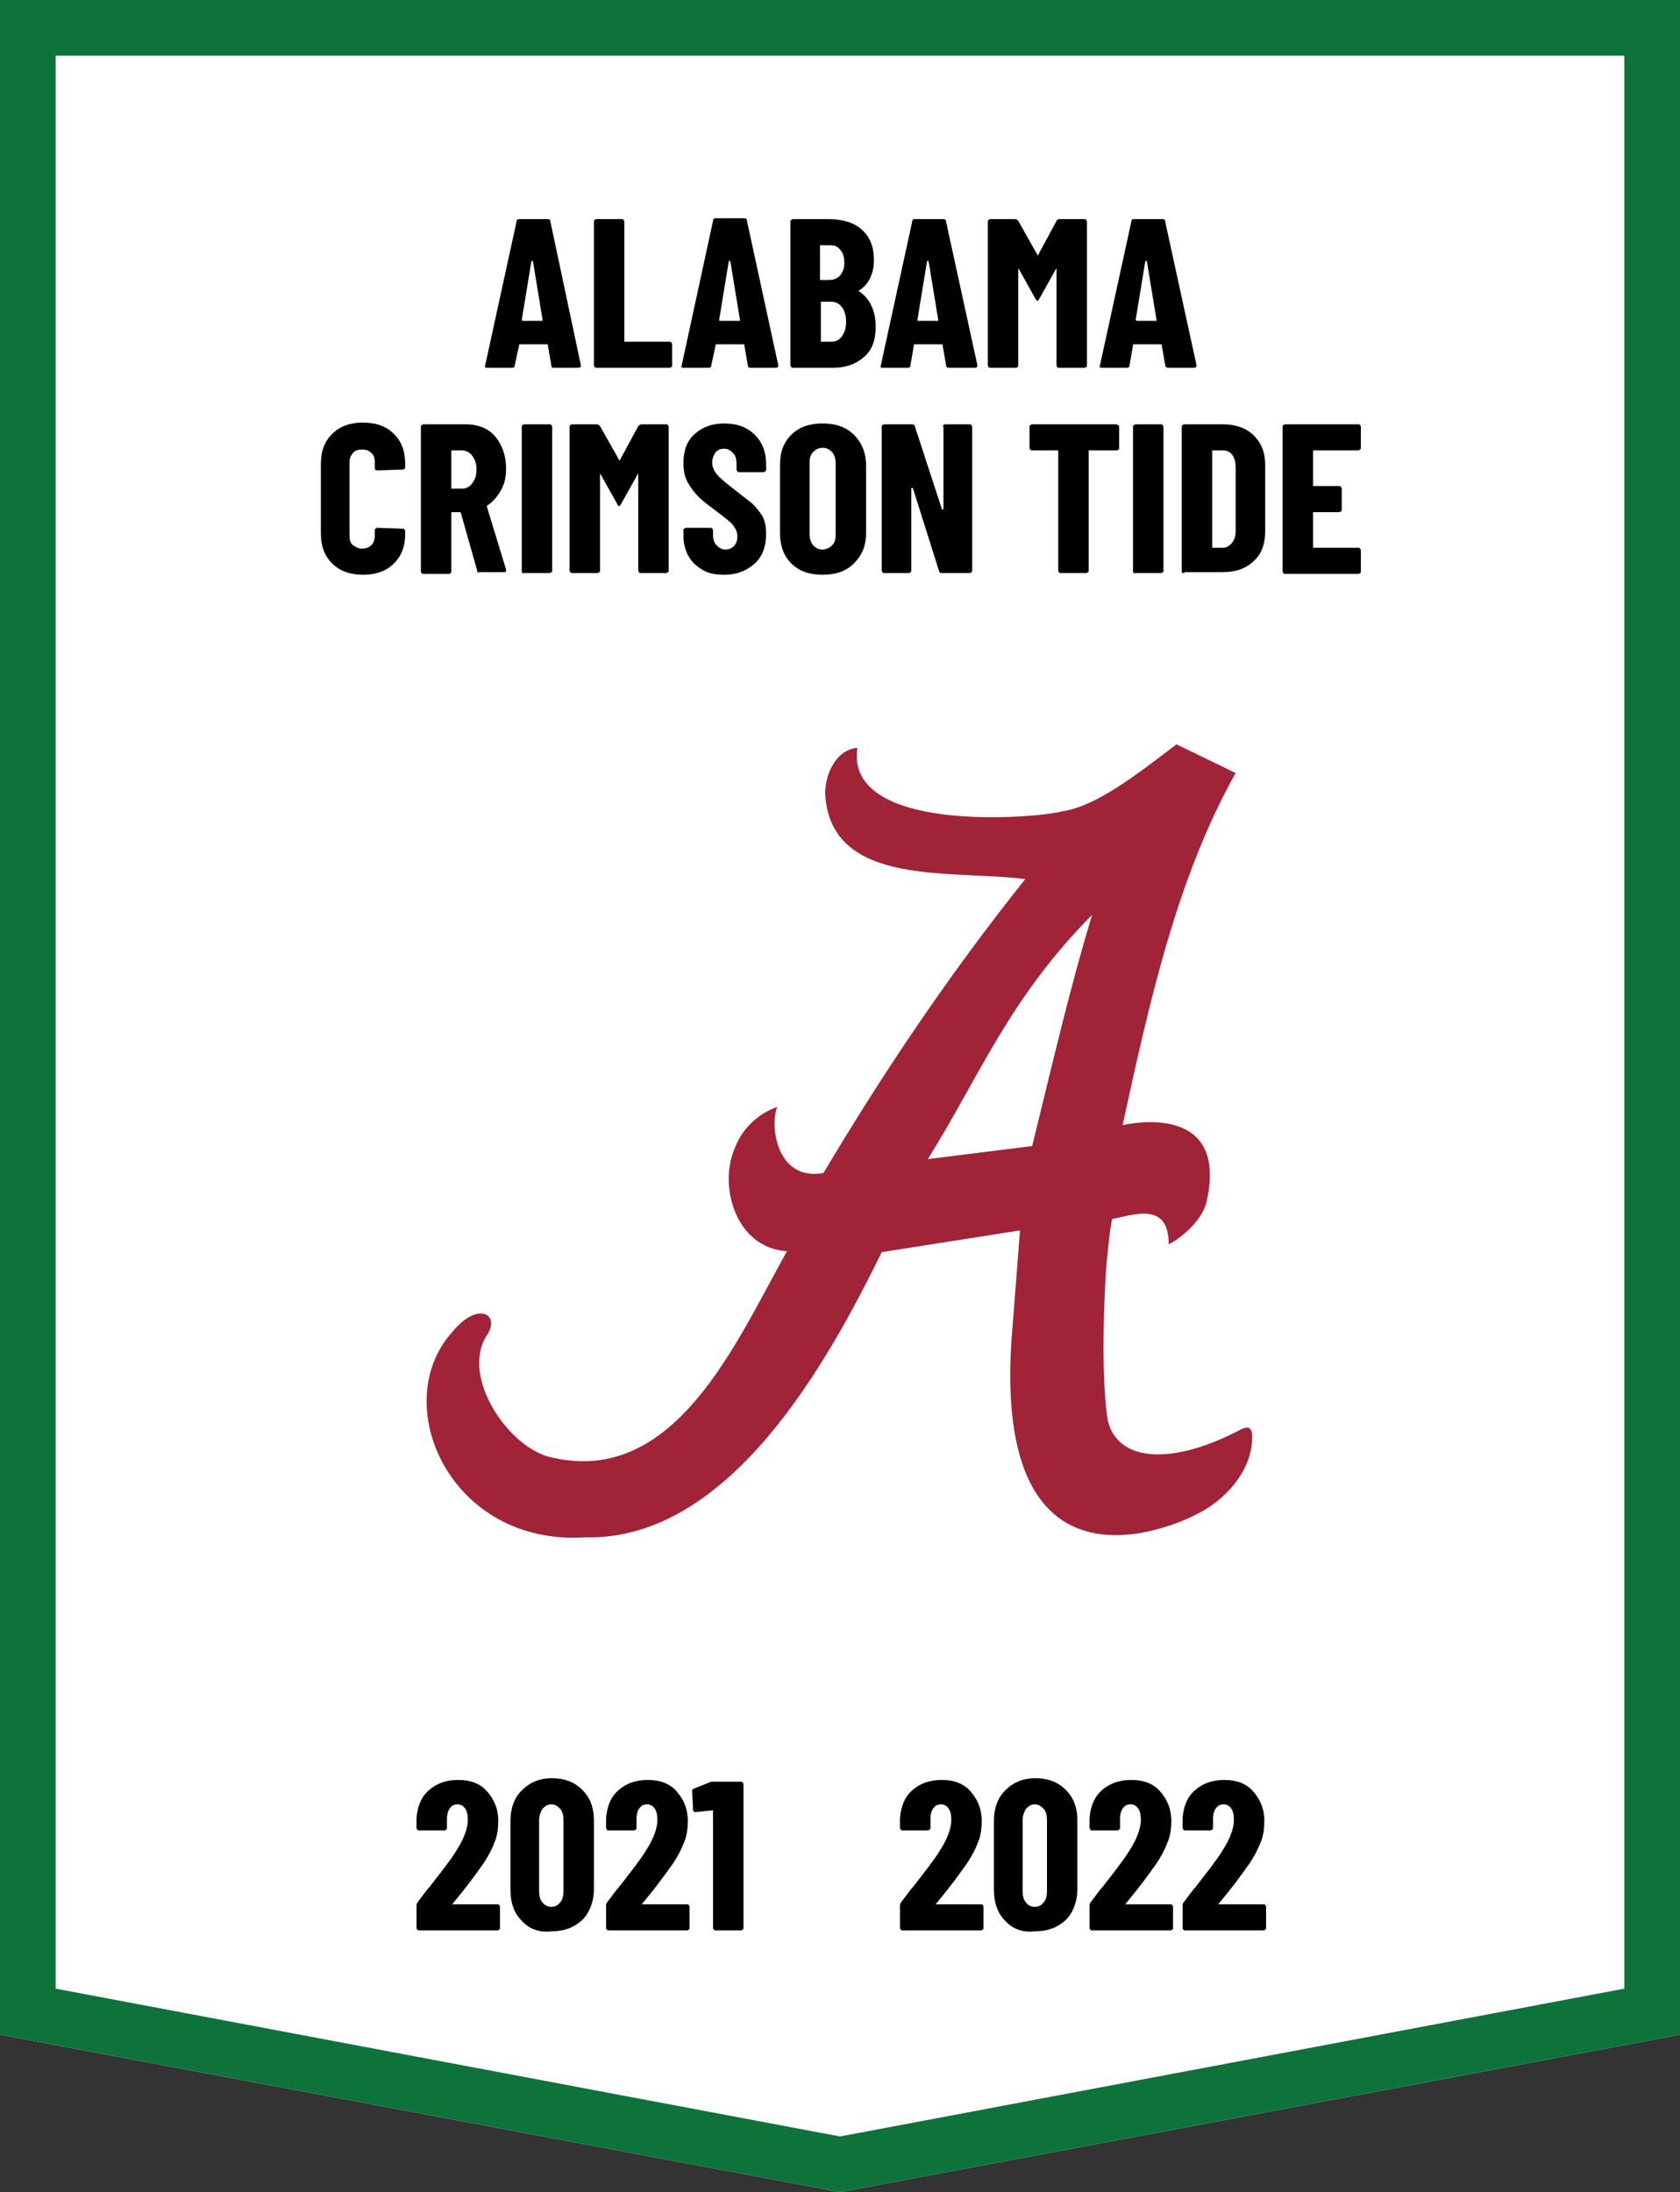 <?xml version="1.0" encoding="utf-8"?>
<!-- Generator: Adobe Illustrator 26.3.1, SVG Export Plug-In . SVG Version: 6.00 Build 0)  -->
<svg version="1.1" id="Layer_1" xmlns="http://www.w3.org/2000/svg" xmlns:xlink="http://www.w3.org/1999/xlink" x="0px" y="0px"
	 viewBox="0 0 193.2 252.1" style="enable-background:new 0 0 193.2 252.1;" xml:space="preserve">
<rect x="0" y="0" width="193.2" height="252.1" fill="#333333" stroke="none"/>
<style type="text/css">
	.st0{fill:#FFFFFF;}
	.st1{fill:#0D733B;}
	.st2{fill:#A12338;}
	.st3{fill:#E00122;}
	.st4{fill:#D70036;}
	.st5{fill:#9A2437;}
	.st6{fill:#EFB63E;}
	.st7{fill:#46227A;}
	.st8{fill:#FBCE3C;}
	.st9{fill:#FDC540;}
	.st10{fill:#0B694E;}
	.st11{fill:#A9A9AB;}
	.st12{fill:#D2AD7E;}
	.st13{fill:#E8D0B4;}
	.st14{fill:#A1A9AC;}
	.st15{fill:#010F2E;}
	.st16{fill:#A4C7DF;}
	.st17{fill:#E00C32;}
	.st18{fill:#BC5717;}
	.st19{fill:#C02336;}
	.st20{fill:#CB1640;}
	.st21{fill:#AFB6BB;}
	.st22{fill:#C5B586;}
	.st23{fill:#031F40;}
	.st24{fill:#CBCBCB;}
	.st25{fill:#C90813;}
	.st26{fill:#064F31;}
	.st27{fill:#ED5B1D;}
	.st28{fill:#0F69C8;}
	.st29{fill:#A7050E;}
	.st30{fill:#46227A;stroke:#FBCE3C;stroke-width:0.877;stroke-miterlimit:12.5;}
	.st31{fill:#E00C32;stroke:#E00C32;stroke-width:0.103;stroke-miterlimit:7.311;}
</style>
<g>
	<g>
		<polygon class="st0" points="193.2,234 96.6,252.1 0,234 0,0 193.2,0 		"/>
		<path class="st1" d="M186.8,6.4v222.3l-90.2,17l-90.2-17V6.4H186.8 M193.2,0H0v234l96.6,18.1l96.6-18.1V0L193.2,0z"/>
	</g>
	<g>
		<path d="M63.4,42L63,39.7c0-0.1,0-0.1-0.1-0.1h-3.1c-0.1,0-0.1,0-0.1,0.1L59.2,42c0,0.2-0.1,0.3-0.3,0.3H56
			c-0.2,0-0.3-0.1-0.2-0.3l3.6-16.5c0-0.2,0.1-0.3,0.3-0.3H63c0.2,0,0.3,0.1,0.3,0.3L66.8,42l0,0.1c0,0.1-0.1,0.2-0.3,0.2h-2.9
			C63.5,42.3,63.4,42.2,63.4,42z M60.1,36.9h2.2c0.1,0,0.1,0,0.1-0.1l-1.1-6.7c0,0,0-0.1-0.1-0.1c0,0-0.1,0-0.1,0.1L60,36.8
			C60,36.8,60.1,36.9,60.1,36.9z"/>
		<path d="M68.4,42.2c-0.1-0.1-0.1-0.1-0.1-0.2V25.5c0-0.1,0-0.2,0.1-0.2c0.1-0.1,0.1-0.1,0.2-0.1h2.9c0.1,0,0.2,0,0.2,0.1
			c0.1,0.1,0.1,0.1,0.1,0.2v13.7c0,0.1,0,0.1,0.1,0.1H77c0.1,0,0.2,0,0.2,0.1c0.1,0.1,0.1,0.1,0.1,0.2V42c0,0.1,0,0.2-0.1,0.2
			c-0.1,0.1-0.1,0.1-0.2,0.1h-8.4C68.5,42.3,68.4,42.3,68.4,42.2z"/>
		<path d="M86,42l-0.4-2.3c0-0.1,0-0.1-0.1-0.1h-3.1c-0.1,0-0.1,0-0.1,0.1L81.8,42c0,0.2-0.1,0.3-0.3,0.3h-2.9
			c-0.2,0-0.3-0.1-0.2-0.3L82,25.4c0-0.2,0.1-0.3,0.3-0.3h3.3c0.2,0,0.3,0.1,0.3,0.3L89.5,42l0,0.1c0,0.1-0.1,0.2-0.3,0.2h-2.9
			C86.1,42.3,86,42.2,86,42z M82.8,36.9H85c0.1,0,0.1,0,0.1-0.1l-1.1-6.7c0,0,0-0.1-0.1-0.1c0,0-0.1,0-0.1,0.1l-1.1,6.7
			C82.7,36.8,82.7,36.9,82.8,36.9z"/>
		<path d="M99.3,41.1c-0.9,0.8-2.1,1.2-3.5,1.2h-4.6c-0.1,0-0.2,0-0.2-0.1c-0.1-0.1-0.1-0.1-0.1-0.2V25.5c0-0.1,0-0.2,0.1-0.2
			c0.1-0.1,0.1-0.1,0.2-0.1h4.1c1.6,0,2.9,0.4,3.8,1.2c0.9,0.8,1.4,1.9,1.4,3.5c0,1.6-0.6,2.8-1.7,3.5c-0.1,0-0.1,0.1,0,0.1
			c1.3,0.9,1.9,2.3,1.9,4.1C100.7,39.1,100.3,40.3,99.3,41.1z M94.3,28.3v3.8c0,0.1,0,0.1,0.1,0.1h0.9c0.6,0,1-0.2,1.3-0.5
			c0.3-0.4,0.5-0.8,0.5-1.5c0-0.7-0.2-1.2-0.5-1.5c-0.3-0.4-0.7-0.5-1.3-0.5h-0.9C94.4,28.1,94.3,28.2,94.3,28.3z M96.8,38.7
			c0.3-0.4,0.5-0.9,0.5-1.7s-0.2-1.3-0.5-1.7s-0.7-0.6-1.2-0.6h-1.1c-0.1,0-0.1,0-0.1,0.1v4.4c0,0.1,0,0.1,0.1,0.1h1.1
			C96.1,39.3,96.5,39.1,96.8,38.7z"/>
		<path d="M108.8,42l-0.4-2.3c0-0.1,0-0.1-0.1-0.1h-3.1c-0.1,0-0.1,0-0.1,0.1l-0.4,2.3c0,0.2-0.1,0.3-0.3,0.3h-2.9
			c-0.2,0-0.3-0.1-0.2-0.3l3.6-16.5c0-0.2,0.1-0.3,0.3-0.3h3.3c0.2,0,0.3,0.1,0.3,0.3l3.6,16.5l0,0.1c0,0.1-0.1,0.2-0.3,0.2h-2.9
			C108.9,42.3,108.8,42.2,108.8,42z M105.6,36.9h2.2c0.1,0,0.1,0,0.1-0.1l-1.1-6.7c0,0,0-0.1-0.1-0.1c0,0-0.1,0-0.1,0.1l-1.1,6.7
			C105.5,36.8,105.5,36.9,105.6,36.9z"/>
		<path d="M121.9,25.2h2.8c0.1,0,0.2,0,0.2,0.1c0.1,0.1,0.1,0.1,0.1,0.2V42c0,0.1,0,0.2-0.1,0.2c-0.1,0.1-0.1,0.1-0.2,0.1h-2.9
			c-0.1,0-0.2,0-0.2-0.1c-0.1-0.1-0.1-0.1-0.1-0.2V31c0-0.1,0-0.1,0-0.1c0,0-0.1,0-0.1,0.1l-1.9,3.4c-0.1,0.1-0.1,0.2-0.2,0.2
			s-0.1-0.1-0.2-0.2l-1.9-3.4c0,0-0.1-0.1-0.1-0.1c0,0,0,0,0,0.1v11c0,0.1,0,0.2-0.1,0.2c-0.1,0.1-0.1,0.1-0.2,0.1h-2.9
			c-0.1,0-0.2,0-0.2-0.1c-0.1-0.1-0.1-0.1-0.1-0.2V25.5c0-0.1,0-0.2,0.1-0.2c0.1-0.1,0.1-0.1,0.2-0.1h2.8c0.2,0,0.3,0.1,0.4,0.2
			l2.2,3.9c0,0.1,0.1,0.1,0.1,0l2.1-3.9C121.6,25.2,121.7,25.2,121.9,25.2z"/>
		<path d="M134,42l-0.4-2.3c0-0.1,0-0.1-0.1-0.1h-3.1c-0.1,0-0.1,0-0.1,0.1l-0.4,2.3c0,0.2-0.1,0.3-0.3,0.3h-2.9
			c-0.2,0-0.3-0.1-0.2-0.3l3.6-16.5c0-0.2,0.1-0.3,0.3-0.3h3.3c0.2,0,0.3,0.1,0.3,0.3l3.6,16.5l0,0.1c0,0.1-0.1,0.2-0.3,0.2h-2.9
			C134.1,42.3,134,42.2,134,42z M130.7,36.9h2.2c0.1,0,0.1,0,0.1-0.1l-1.1-6.7c0,0,0-0.1-0.1-0.1c0,0-0.1,0-0.1,0.1l-1.1,6.7
			C130.7,36.8,130.7,36.9,130.7,36.9z"/>
		<path d="M38.2,64.8c-0.9-0.9-1.3-2-1.3-3.5v-7.9c0-1.5,0.4-2.6,1.3-3.5s2.1-1.3,3.5-1.3c1.5,0,2.7,0.4,3.6,1.3
			c0.9,0.9,1.3,2,1.3,3.5v0.3c0,0.1,0,0.2-0.1,0.2c-0.1,0.1-0.1,0.1-0.2,0.1l-2.9,0.1c-0.2,0-0.3-0.1-0.3-0.3v-0.6
			c0-0.5-0.1-0.9-0.4-1.1c-0.3-0.3-0.6-0.4-1.1-0.4c-0.4,0-0.8,0.1-1,0.4c-0.3,0.3-0.4,0.7-0.4,1.1v8.4c0,0.5,0.1,0.9,0.4,1.1
			s0.6,0.4,1,0.4c0.4,0,0.8-0.1,1.1-0.4c0.3-0.3,0.4-0.7,0.4-1.1V61c0-0.1,0-0.2,0.1-0.2c0.1-0.1,0.1-0.1,0.2-0.1l2.9,0.1
			c0.1,0,0.2,0,0.2,0.1c0.1,0.1,0.1,0.1,0.1,0.2v0.2c0,1.5-0.4,2.6-1.3,3.5c-0.9,0.9-2.1,1.3-3.5,1.3C40.3,66.1,39.1,65.7,38.2,64.8
			z"/>
		<path d="M54.9,65.7L53,59c0-0.1-0.1-0.1-0.1-0.1H52c-0.1,0-0.1,0-0.1,0.1v6.7c0,0.1,0,0.2-0.1,0.2c-0.1,0.1-0.1,0.1-0.2,0.1h-2.9
			c-0.1,0-0.2,0-0.2-0.1c-0.1-0.1-0.1-0.1-0.1-0.2V49.1c0-0.1,0-0.2,0.1-0.2c0.1-0.1,0.1-0.1,0.2-0.1h4.9c0.9,0,1.7,0.2,2.4,0.6
			s1.2,1,1.6,1.8c0.4,0.8,0.6,1.7,0.6,2.7c0,1-0.2,1.8-0.6,2.5c-0.4,0.7-0.9,1.3-1.5,1.7c0,0-0.1,0-0.1,0.1s0,0.1,0,0.1l2.2,7.2
			l0,0.1c0,0.2-0.1,0.2-0.3,0.2h-2.9C55,66,54.9,65.9,54.9,65.7z M51.9,51.9v4.2c0,0.1,0,0.1,0.1,0.1h1.1c0.5,0,0.9-0.2,1.2-0.6
			c0.3-0.4,0.5-0.9,0.5-1.6c0-0.7-0.2-1.2-0.5-1.6c-0.3-0.4-0.7-0.6-1.2-0.6H52C51.9,51.8,51.9,51.8,51.9,51.9z"/>
		<path d="M60.1,65.9C60,65.8,60,65.7,60,65.7V49.1c0-0.1,0-0.2,0.1-0.2c0.1-0.1,0.1-0.1,0.2-0.1h2.9c0.1,0,0.2,0,0.2,0.1
			c0.1,0.1,0.1,0.1,0.1,0.2v16.5c0,0.1,0,0.2-0.1,0.2c-0.1,0.1-0.1,0.1-0.2,0.1h-2.9C60.2,66,60.1,65.9,60.1,65.9z"/>
		<path d="M73.8,48.8h2.8c0.1,0,0.2,0,0.2,0.1c0.1,0.1,0.1,0.1,0.1,0.2v16.5c0,0.1,0,0.2-0.1,0.2c-0.1,0.1-0.1,0.1-0.2,0.1h-2.9
			c-0.1,0-0.2,0-0.2-0.1c-0.1-0.1-0.1-0.1-0.1-0.2v-11c0-0.1,0-0.1,0-0.1c0,0-0.1,0-0.1,0.1L71.4,58c-0.1,0.1-0.1,0.2-0.2,0.2
			S71.1,58.2,71,58l-1.9-3.4c0,0-0.1-0.1-0.1-0.1c0,0,0,0,0,0.1v11c0,0.1,0,0.2-0.1,0.2c-0.1,0.1-0.1,0.1-0.2,0.1h-2.9
			c-0.1,0-0.2,0-0.2-0.1c-0.1-0.1-0.1-0.1-0.1-0.2V49.1c0-0.1,0-0.2,0.1-0.2c0.1-0.1,0.1-0.1,0.2-0.1h2.8c0.2,0,0.3,0.1,0.4,0.2
			l2.2,3.9c0,0.1,0.1,0.1,0.1,0l2.1-3.9C73.5,48.9,73.6,48.8,73.8,48.8z"/>
		<path d="M80.9,65.6c-0.7-0.4-1.3-0.9-1.7-1.6c-0.4-0.7-0.6-1.5-0.6-2.3V61c0-0.1,0-0.2,0.1-0.2c0.1-0.1,0.1-0.1,0.2-0.1h2.8
			c0.1,0,0.2,0,0.2,0.1c0.1,0.1,0.1,0.1,0.1,0.2v0.5c0,0.5,0.1,0.9,0.4,1.2s0.6,0.5,1,0.5c0.4,0,0.7-0.1,1-0.4
			c0.3-0.3,0.4-0.7,0.4-1.1c0-0.5-0.2-0.9-0.5-1.3s-1-0.9-1.9-1.6c-0.8-0.6-1.5-1.1-2-1.6c-0.5-0.5-0.9-1-1.3-1.7
			c-0.4-0.7-0.5-1.4-0.5-2.3c0-1.4,0.4-2.5,1.3-3.3c0.9-0.8,2-1.2,3.4-1.2c1.4,0,2.6,0.4,3.5,1.3s1.3,2,1.3,3.4v0.6
			c0,0.1,0,0.2-0.1,0.2c-0.1,0.1-0.1,0.1-0.2,0.1H85c-0.1,0-0.2,0-0.2-0.1c-0.1-0.1-0.1-0.1-0.1-0.2v-0.7c0-0.5-0.1-0.9-0.4-1.2
			c-0.3-0.3-0.6-0.5-1-0.5c-0.4,0-0.7,0.1-1,0.4c-0.2,0.3-0.4,0.7-0.4,1.2c0,0.5,0.2,0.9,0.5,1.3s0.9,0.9,1.8,1.6
			c1,0.8,1.8,1.4,2.3,1.8c0.5,0.5,0.9,1,1.2,1.5c0.3,0.6,0.4,1.2,0.4,2c0,1.4-0.4,2.6-1.3,3.4c-0.9,0.8-2,1.3-3.5,1.3
			C82.5,66.1,81.6,66,80.9,65.6z"/>
		<path d="M91,64.8c-0.9-0.9-1.3-2.1-1.3-3.5v-7.8c0-1.5,0.4-2.6,1.3-3.5c0.9-0.9,2.1-1.3,3.6-1.3s2.7,0.4,3.6,1.3
			c0.9,0.9,1.4,2.1,1.4,3.5v7.8c0,1.5-0.5,2.6-1.4,3.5c-0.9,0.9-2.1,1.3-3.6,1.3S91.9,65.7,91,64.8z M95.7,62.7
			c0.3-0.3,0.4-0.7,0.4-1.3v-8.1c0-0.5-0.1-0.9-0.4-1.3c-0.3-0.3-0.6-0.5-1.1-0.5c-0.5,0-0.8,0.2-1.1,0.5c-0.3,0.3-0.4,0.7-0.4,1.3
			v8.1c0,0.5,0.1,0.9,0.4,1.3c0.3,0.3,0.6,0.5,1.1,0.5C95,63.2,95.4,63,95.7,62.7z"/>
		<path d="M108.5,48.9c0.1-0.1,0.1-0.1,0.2-0.1h2.8c0.1,0,0.2,0,0.2,0.1c0.1,0.1,0.1,0.1,0.1,0.2v16.5c0,0.1,0,0.2-0.1,0.2
			c-0.1,0.1-0.1,0.1-0.2,0.1h-3.2c-0.2,0-0.3-0.1-0.3-0.2l-3-9.5c0,0,0-0.1-0.1-0.1c0,0-0.1,0-0.1,0.1l0,9.4c0,0.1,0,0.2-0.1,0.2
			c-0.1,0.1-0.1,0.1-0.2,0.1h-2.8c-0.1,0-0.2,0-0.2-0.1c-0.1-0.1-0.1-0.1-0.1-0.2V49.1c0-0.1,0-0.2,0.1-0.2c0.1-0.1,0.1-0.1,0.2-0.1
			h3.2c0.2,0,0.3,0.1,0.3,0.2l3.1,9.5c0,0,0,0.1,0.1,0.1c0,0,0.1,0,0.1-0.1l0-9.4C108.4,49,108.4,49,108.5,48.9z"/>
		<path d="M128.6,48.9c0.1,0.1,0.1,0.1,0.1,0.2v2.4c0,0.1,0,0.2-0.1,0.2c-0.1,0.1-0.1,0.1-0.2,0.1h-3.1c-0.1,0-0.1,0-0.1,0.1v13.7
			c0,0.1,0,0.2-0.1,0.2c-0.1,0.1-0.1,0.1-0.2,0.1H122c-0.1,0-0.2,0-0.2-0.1c-0.1-0.1-0.1-0.1-0.1-0.2V51.9c0-0.1,0-0.1-0.1-0.1h-2.9
			c-0.1,0-0.2,0-0.2-0.1c-0.1-0.1-0.1-0.1-0.1-0.2v-2.4c0-0.1,0-0.2,0.1-0.2c0.1-0.1,0.1-0.1,0.2-0.1h9.7
			C128.5,48.8,128.5,48.9,128.6,48.9z"/>
		<path d="M130.4,65.9c-0.1-0.1-0.1-0.1-0.1-0.2V49.1c0-0.1,0-0.2,0.1-0.2c0.1-0.1,0.1-0.1,0.2-0.1h2.9c0.1,0,0.2,0,0.2,0.1
			c0.1,0.1,0.1,0.1,0.1,0.2v16.5c0,0.1,0,0.2-0.1,0.2c-0.1,0.1-0.1,0.1-0.2,0.1h-2.9C130.5,66,130.5,65.9,130.4,65.9z"/>
		<path d="M136,65.9c-0.1-0.1-0.1-0.1-0.1-0.2V49.1c0-0.1,0-0.2,0.1-0.2c0.1-0.1,0.1-0.1,0.2-0.1h4.4c1.5,0,2.7,0.4,3.6,1.3
			c0.9,0.9,1.3,2,1.3,3.4v7.6c0,1.4-0.4,2.6-1.3,3.4c-0.9,0.9-2.1,1.3-3.6,1.3h-4.4C136.2,66,136.1,65.9,136,65.9z M139.5,63l1.1,0
			c0.4,0,0.8-0.2,1.1-0.6s0.4-0.8,0.4-1.4v-7.2c0-0.6-0.1-1.1-0.4-1.5c-0.3-0.4-0.7-0.5-1.1-0.5h-1.1c-0.1,0-0.1,0-0.1,0.1v11
			C139.4,63,139.4,63,139.5,63z"/>
		<path d="M156.4,51.7c-0.1,0.1-0.1,0.1-0.2,0.1h-5.1c-0.1,0-0.1,0-0.1,0.1v3.9c0,0.1,0,0.1,0.1,0.1h2.9c0.1,0,0.2,0,0.2,0.1
			c0.1,0.1,0.1,0.1,0.1,0.2v2.4c0,0.1,0,0.2-0.1,0.2c-0.1,0.1-0.1,0.1-0.2,0.1h-2.9c-0.1,0-0.1,0-0.1,0.1v3.9c0,0.1,0,0.1,0.1,0.1
			h5.1c0.1,0,0.2,0,0.2,0.1c0.1,0.1,0.1,0.1,0.1,0.2v2.4c0,0.1,0,0.2-0.1,0.2c-0.1,0.1-0.1,0.1-0.2,0.1h-8.4c-0.1,0-0.2,0-0.2-0.1
			c-0.1-0.1-0.1-0.1-0.1-0.2V49.1c0-0.1,0-0.2,0.1-0.2c0.1-0.1,0.1-0.1,0.2-0.1h8.4c0.1,0,0.2,0,0.2,0.1c0.1,0.1,0.1,0.1,0.1,0.2
			v2.4C156.5,51.6,156.5,51.6,156.4,51.7z"/>
	</g>
	<path class="st2" d="M142.3,164.6c-8.2,4.2-14.3,3.3-15-1.8c-0.7-5.7-0.3-13.7-0.1-16.8c0.1-1.1,0.4-4.7,0.7-5.8
		c2.8-0.6,6.5-1.9,6.5,2.9c1.4-0.7,4-2.8,4.4-5.1c2.5-11.6-9.7-8.6-9.7-8.6c3-13.8,6.2-28.4,13-40.5l-6.8-3.3
		c-4.6,3.5-9.2,7.1-13.1,7.7c-3.5,0.9-25.1,2.5-23.6-7.3c-2.4,0.2-3.8,3-3.7,5.5c0.8,10.6,14.6,8.5,23,9.6
		c-8.7,10.9-16.3,22.2-23.2,33.8c-5.5,1-6.2-5.7-5.3-7.6c0,0-3.6,1-5,5c-1.7,4.2,0.2,11.2,6.1,11.6c-5.8,10.3-12.8,27.1-27.1,23.7
		c-4.8-1-10.4-9.1-7.5-13.9c1.8-2.5-0.9-4.2-3.9-0.5c-7.4,8.2-0.3,24.6,15.3,23.6c16.7,0.4,28-20.4,34.1-32.8l15.9-2.5l-1,12.9
		c-2,32.2,21.2,19.8,21.2,19.8c3.2-1.5,6.6-5,6.5-9.1C143.9,163.7,143.1,164.2,142.3,164.6 M118.7,131.8l-12,1.5
		c6-9.6,9.3-18.4,18.9-28.1C123,113.7,120.8,123.3,118.7,131.8"/>
	<g>
		<g>
			<path d="M52,219C52,219,52,219,52,219l5.2,0c0.1,0,0.2,0,0.2,0.1c0.1,0.1,0.1,0.1,0.1,0.2v2.4c0,0.1,0,0.2-0.1,0.2
				c-0.1,0.1-0.1,0.1-0.2,0.1h-9c-0.1,0-0.2,0-0.2-0.1c-0.1-0.1-0.1-0.1-0.1-0.2v-2.5c0-0.1,0-0.3,0.1-0.4c0.7-0.9,1.1-1.5,1.4-1.8
				c1.4-1.8,2.5-3.2,3.1-4.2c0.9-1.4,1.3-2.6,1.3-3.5c0-0.6-0.1-1-0.3-1.3c-0.2-0.3-0.5-0.5-0.9-0.5s-0.7,0.2-0.9,0.5
				c-0.2,0.3-0.3,0.7-0.3,1.2v1c0,0.1,0,0.2-0.1,0.2c-0.1,0.1-0.1,0.1-0.2,0.1h-2.9c-0.1,0-0.2,0-0.2-0.1c-0.1-0.1-0.1-0.1-0.1-0.2
				v-1.1c0.1-1.3,0.5-2.4,1.4-3.2c0.9-0.8,2-1.2,3.4-1.2c1.4,0,2.5,0.4,3.3,1.3c0.8,0.9,1.3,2,1.3,3.4c0,0.8-0.1,1.7-0.4,2.4
				c-0.3,0.8-0.7,1.6-1.3,2.5c-0.5,0.7-1.2,1.7-2.3,3.1L52,219C52,218.9,52,219,52,219z"/>
			<path d="M60,220.9c-0.9-0.9-1.3-2.1-1.3-3.6v-7.8c0-1.5,0.4-2.7,1.3-3.6c0.9-0.9,2-1.4,3.5-1.4c0.9,0,1.8,0.2,2.5,0.6
				s1.3,1,1.7,1.7s0.6,1.6,0.6,2.6v7.8c0,1-0.2,1.8-0.6,2.6c-0.4,0.8-1,1.3-1.7,1.7c-0.7,0.4-1.6,0.6-2.5,0.6
				C62,222.3,60.8,221.8,60,220.9z M64.4,218.8c0.3-0.3,0.4-0.8,0.4-1.3v-8.2c0-0.5-0.1-1-0.4-1.3c-0.3-0.3-0.6-0.5-1-0.5
				c-0.4,0-0.7,0.2-1,0.5c-0.2,0.3-0.4,0.8-0.4,1.3v8.2c0,0.5,0.1,1,0.4,1.3c0.2,0.3,0.6,0.5,1,0.5
				C63.8,219.3,64.2,219.1,64.4,218.8z"/>
			<path d="M73.8,219C73.8,219,73.8,219,73.8,219l5.2,0c0.1,0,0.2,0,0.2,0.1c0.1,0.1,0.1,0.1,0.1,0.2v2.4c0,0.1,0,0.2-0.1,0.2
				c-0.1,0.1-0.1,0.1-0.2,0.1h-9c-0.1,0-0.2,0-0.2-0.1c-0.1-0.1-0.1-0.1-0.1-0.2v-2.5c0-0.1,0-0.3,0.1-0.4c0.7-0.9,1.1-1.5,1.4-1.8
				c1.4-1.8,2.5-3.2,3.1-4.2c0.9-1.4,1.3-2.6,1.3-3.5c0-0.6-0.1-1-0.3-1.3c-0.2-0.3-0.5-0.5-0.9-0.5s-0.7,0.2-0.9,0.5
				c-0.2,0.3-0.3,0.7-0.3,1.2v1c0,0.1,0,0.2-0.1,0.2c-0.1,0.1-0.1,0.1-0.2,0.1h-2.9c-0.1,0-0.2,0-0.2-0.1c-0.1-0.1-0.1-0.1-0.1-0.2
				v-1.1c0.1-1.3,0.5-2.4,1.4-3.2c0.9-0.8,2-1.2,3.4-1.2c1.4,0,2.5,0.4,3.3,1.3c0.8,0.9,1.3,2,1.3,3.4c0,0.8-0.1,1.7-0.4,2.4
				c-0.3,0.8-0.7,1.6-1.3,2.5c-0.5,0.7-1.2,1.7-2.3,3.1L73.8,219C73.8,218.9,73.8,219,73.8,219z"/>
			<path d="M82.2,204.9h3c0.1,0,0.2,0,0.2,0.1c0.1,0.1,0.1,0.1,0.1,0.2v16.5c0,0.1,0,0.2-0.1,0.2c-0.1,0.1-0.1,0.1-0.2,0.1h-2.9
				c-0.1,0-0.2,0-0.2-0.1c-0.1-0.1-0.1-0.1-0.1-0.2v-13.4c0-0.1,0-0.1-0.1-0.1l-1.9,0.2h0c-0.2,0-0.3-0.1-0.3-0.3l-0.1-2.1
				c0-0.2,0.1-0.3,0.2-0.3l2-0.8C81.9,204.9,82,204.9,82.2,204.9z"/>
		</g>
		<g>
			<path d="M107.6,219C107.6,219,107.6,219,107.6,219l5.2,0c0.1,0,0.2,0,0.2,0.1c0.1,0.1,0.1,0.1,0.1,0.2v2.4c0,0.1,0,0.2-0.1,0.2
				c-0.1,0.1-0.1,0.1-0.2,0.1h-9c-0.1,0-0.2,0-0.2-0.1c-0.1-0.1-0.1-0.1-0.1-0.2v-2.5c0-0.1,0-0.3,0.1-0.4c0.7-0.9,1.1-1.5,1.4-1.8
				c1.4-1.8,2.5-3.2,3.1-4.2c0.9-1.4,1.3-2.6,1.3-3.5c0-0.6-0.1-1-0.3-1.3c-0.2-0.3-0.5-0.5-0.9-0.5s-0.7,0.2-0.9,0.5
				c-0.2,0.3-0.3,0.7-0.3,1.2v1c0,0.1,0,0.2-0.1,0.2c-0.1,0.1-0.1,0.1-0.2,0.1h-2.9c-0.1,0-0.2,0-0.2-0.1c-0.1-0.1-0.1-0.1-0.1-0.2
				v-1.1c0.1-1.3,0.5-2.4,1.4-3.2c0.9-0.8,2-1.2,3.4-1.2c1.4,0,2.5,0.4,3.3,1.3c0.8,0.9,1.3,2,1.3,3.4c0,0.8-0.1,1.7-0.4,2.4
				c-0.3,0.8-0.7,1.6-1.3,2.5c-0.5,0.7-1.2,1.7-2.3,3.1L107.6,219C107.6,218.9,107.6,219,107.6,219z"/>
			<path d="M115.6,220.9c-0.9-0.9-1.3-2.1-1.3-3.6v-7.8c0-1.5,0.4-2.7,1.3-3.6c0.9-0.9,2-1.4,3.5-1.4c0.9,0,1.8,0.2,2.5,0.6
				s1.3,1,1.7,1.7s0.6,1.6,0.6,2.6v7.8c0,1-0.2,1.8-0.6,2.6c-0.4,0.8-1,1.3-1.7,1.7c-0.7,0.4-1.6,0.6-2.5,0.6
				C117.6,222.3,116.4,221.8,115.6,220.9z M120,218.8c0.3-0.3,0.4-0.8,0.4-1.3v-8.2c0-0.5-0.1-1-0.4-1.3c-0.3-0.3-0.6-0.5-1-0.5
				c-0.4,0-0.7,0.2-1,0.5c-0.2,0.3-0.4,0.8-0.4,1.3v8.2c0,0.5,0.1,1,0.4,1.3c0.2,0.3,0.6,0.5,1,0.5
				C119.4,219.3,119.8,219.1,120,218.8z"/>
			<path d="M129.4,219C129.4,219,129.4,219,129.4,219l5.2,0c0.1,0,0.2,0,0.2,0.1c0.1,0.1,0.1,0.1,0.1,0.2v2.4c0,0.1,0,0.2-0.1,0.2
				c-0.1,0.1-0.1,0.1-0.2,0.1h-9c-0.1,0-0.2,0-0.2-0.1c-0.1-0.1-0.1-0.1-0.1-0.2v-2.5c0-0.1,0-0.3,0.1-0.4c0.7-0.9,1.1-1.5,1.4-1.8
				c1.4-1.8,2.5-3.2,3.1-4.2c0.9-1.4,1.3-2.6,1.3-3.5c0-0.6-0.1-1-0.3-1.3c-0.2-0.3-0.5-0.5-0.9-0.5s-0.7,0.2-0.9,0.5
				c-0.2,0.3-0.3,0.7-0.3,1.2v1c0,0.1,0,0.2-0.1,0.2c-0.1,0.1-0.1,0.1-0.2,0.1h-2.9c-0.1,0-0.2,0-0.2-0.1c-0.1-0.1-0.1-0.1-0.1-0.2
				v-1.1c0.1-1.3,0.5-2.4,1.4-3.2c0.9-0.8,2-1.2,3.4-1.2c1.4,0,2.5,0.4,3.3,1.3c0.8,0.9,1.3,2,1.3,3.4c0,0.8-0.1,1.7-0.4,2.4
				c-0.3,0.8-0.7,1.6-1.3,2.5c-0.5,0.7-1.2,1.7-2.3,3.1L129.4,219C129.4,218.9,129.4,219,129.4,219z"/>
			<path d="M140.1,219C140.1,219,140.1,219,140.1,219l5.2,0c0.1,0,0.2,0,0.2,0.1c0.1,0.1,0.1,0.1,0.1,0.2v2.4c0,0.1,0,0.2-0.1,0.2
				c-0.1,0.1-0.1,0.1-0.2,0.1h-9c-0.1,0-0.2,0-0.2-0.1c-0.1-0.1-0.1-0.1-0.1-0.2v-2.5c0-0.1,0-0.3,0.1-0.4c0.7-0.9,1.1-1.5,1.4-1.8
				c1.4-1.8,2.5-3.2,3.1-4.2c0.9-1.4,1.3-2.6,1.3-3.5c0-0.6-0.1-1-0.3-1.3c-0.2-0.3-0.5-0.5-0.9-0.5s-0.7,0.2-0.9,0.5
				c-0.2,0.3-0.3,0.7-0.3,1.2v1c0,0.1,0,0.2-0.1,0.2c-0.1,0.1-0.1,0.1-0.2,0.1h-2.9c-0.1,0-0.2,0-0.2-0.1c-0.1-0.1-0.1-0.1-0.1-0.2
				v-1.1c0.1-1.3,0.5-2.4,1.4-3.2c0.9-0.8,2-1.2,3.4-1.2c1.4,0,2.5,0.4,3.3,1.3c0.8,0.9,1.3,2,1.3,3.4c0,0.8-0.1,1.7-0.4,2.4
				c-0.3,0.8-0.7,1.6-1.3,2.5c-0.5,0.7-1.2,1.7-2.3,3.1L140.1,219C140.1,218.9,140.1,219,140.1,219z"/>
		</g>
	</g>
</g>
</svg>
